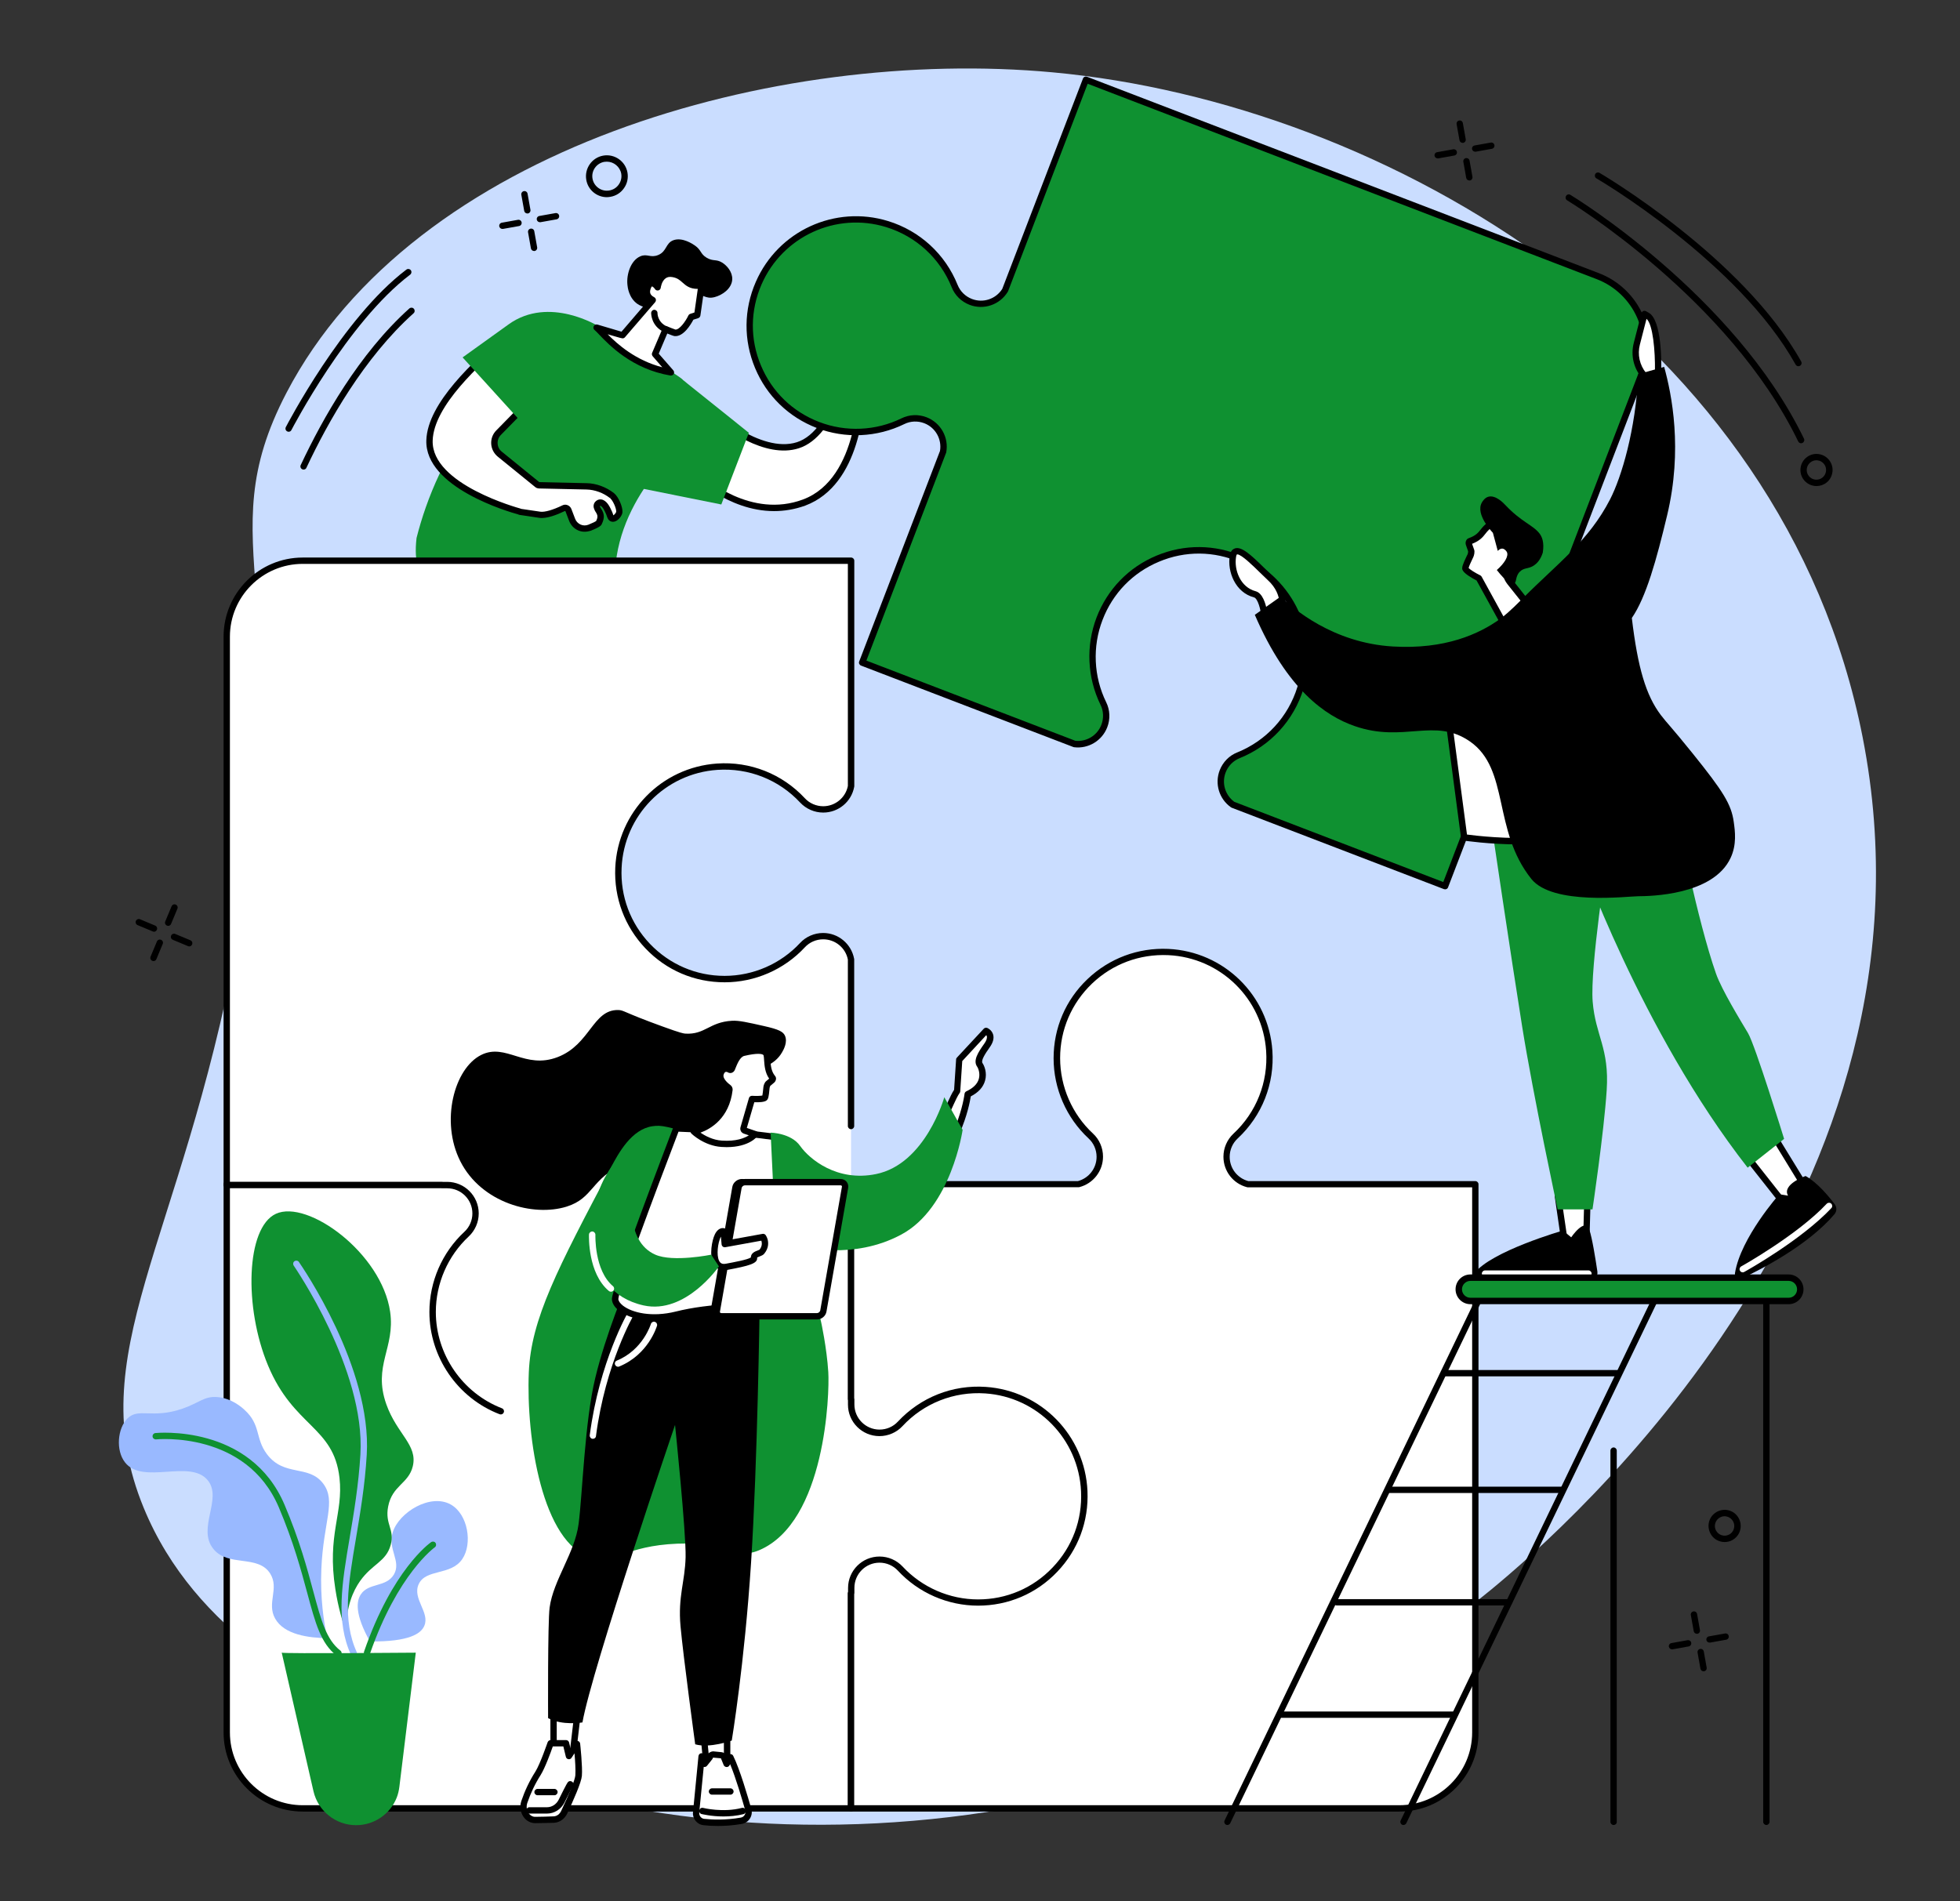 <?xml version="1.0" encoding="utf-8"?>
<!-- Generator: Adobe Illustrator 26.5.0, SVG Export Plug-In . SVG Version: 6.00 Build 0)  -->
<svg version="1.1" xmlns="http://www.w3.org/2000/svg" xmlns:xlink="http://www.w3.org/1999/xlink" x="0px" y="0px"
	 viewBox="0 0 2042.6 1981.6" style="enable-background:new 0 0 2042.6 1981.6;" xml:space="preserve">
<rect x="0" y="0" width="2042.6" height="1981.6" fill="#333333" stroke="none"/>
<style type="text/css">
	.st0{fill:#CADDFF;}
	.st1{fill:#FFFFFF;}
	.st2{fill:#0F9131;}
	.st3{fill:#99B9FF;}
</style>
<g id="Background">
</g>
<g id="Illustration">
	<g id="Dedicated_team_5_">
		<path class="st0" d="M1941.1,768.2c-82.2-418.1-495.7-660.6-844-692.8c-288.5-26.7-665.3,78.8-798.5,333.9
			c-83.7,160.4,16.9,211.3-51.6,574.7c-59.3,314.5-163.1,427.1-97.3,587.4c53.8,131.1,179.5,193,259.8,232.7
			c316.7,156.2,797.7,137.8,1144.1-147C1634.6,1590.4,2034,1241.1,1941.1,768.2z"/>
		<g>
			<g>
				<g>
					<path class="st1" d="M927.7,334.7l-42.1,35.1c0,0-13.6,81.4-54.1,94.4c-40.5,13-93.2-36-93.2-36l-15.5,64.5
						c0,0,53.1,54.3,115.1,31.1c62-23.1,59.9-122.9,59.9-122.9c0,0.1,15.5-1.6,18.2-17.5c2.3-13.6-1.2-20.6-1.2-20.6
						S935.1,345.9,927.7,334.7z"/>
					<path d="M806.7,532.7c-48.5,0-85.7-37.4-86.2-37.8c-0.8-0.8-1.1-2-0.9-3.1l15.5-64.5c0.3-1.1,1.1-2.1,2.3-2.4
						c1.1-0.3,2.4-0.1,3.2,0.7c0.5,0.5,51.7,47.5,89.9,35.3c38.2-12.2,51.7-91,51.9-91.8c0.1-0.8,0.5-1.5,1.1-2l42.1-35.1
						c0.7-0.6,1.7-0.9,2.6-0.7c0.9,0.1,1.8,0.7,2.3,1.5c7.5,11.5-6.6,26.1-11.8,30.9c1,3.4,2.3,10.2,0.6,20.2
						c-2.1,12.5-11.2,17.4-16.3,19.2c-0.7,0.2-1.3,0.4-1.8,0.6c-0.1,16.9-3.8,101.5-62.1,123.3C828,531,817,532.7,806.7,532.7z
						 M726.5,491.5c8.4,7.8,56.3,49.2,110.3,29.1c59.1-22,57.8-118.7,57.7-119.7c0-1.4,0.8-2.7,2.1-3.2c0.3-0.1,0.7-0.2,1-0.2
						c0.9-0.1,12.8-1.8,15.1-14.8c2.1-12.1-0.9-18.5-0.9-18.6c-0.7-1.4-0.3-3.1,0.9-4c3.9-3.2,13.1-12.6,13.3-19.8l-37.3,31.1
						c-1.9,10.7-16.5,83.1-56.2,95.8c-35.6,11.4-78.7-21.6-92.3-33.1L726.5,491.5z"/>
				</g>
				<path d="M894.9,396.4c-1.2,0-2.3-0.6-2.9-1.7c-0.9-1.6-0.3-3.6,1.3-4.5c0.1,0,6.4-3.6,6.1-9c-0.3-4,1-8.1,3.5-11.9
					c0.6-0.9,1-1.8,1.2-2.9l-9.9,6.5c-1.5,1-3.6,0.6-4.6-1c-1-1.5-0.6-3.6,1-4.6l14.6-9.6c0.9-0.6,2.1-0.7,3.1-0.3
					c1,0.4,1.8,1.3,2,2.4l0.4,1.8c0.8,3.9,0,7.9-2.2,11.2c-1.2,1.8-2.6,4.6-2.4,7.8c0.6,9.6-9.1,15-9.5,15.2
					C896,396.3,895.4,396.4,894.9,396.4z"/>
			</g>
			<path class="st2" d="M616.7,338.1c20.6,7.1,28.1,11.7,91.8,55.2c15.6,10.6,21.9,42.6,13.8,59.6c-14.6,12-85.2,72.3-81.3,156.6
				c0.6,12,2.7,26,8,41.6c-9.2,1.1-22.6,1.5-37.7-2.7c-25-7-31.3-20.4-48.6-30.6c-45.7-26.9-93.6,12.7-118.6-11.8
				c-6.7-6.5-13.1-19-10-45.3c5.1-20.2,12.7-43,24-66.9c30.7-65,74.3-107.7,104.9-132.5C572.5,353.2,592.4,329.8,616.7,338.1z"/>
			<path class="st2" d="M780.4,451.1c0,0-39.9-32.1-68-54.5l-47.2,111.8l86.5,17.4L780.4,451.1z"/>
			<g>
				<g>
					<path class="st1" d="M638,516.7c0,0-0.1-0.1-0.1-0.1c-7.4-5.8-17-9.5-26.3-9.7l-49.7-1.1c-0.8-0.1-1.5-0.3-2.1-0.8l-38.9-31.6
						c-6.9-5.6-7.5-16-1.3-22.4l35.1-35.8c0.8-0.9,1.2-2.1,1-3.3L543.8,344c-0.5-3-4.2-4.2-6.4-2c-15.8,16.1-88.4,70.9-89.9,117.1
						c-1.5,48.9,93.7,74.1,93.7,74.1s0.3,0.3,0.8,0.4c0,0,12.9,1.8,20.3,3c7.1,1.1,18.9-3.9,24.9-6.8c2-1,4.4,0,5.1,2.1l3.9,10.2
						c2.7,7.2,10.8,10.8,18,7.9c4.8-1.9,9.2-4,9.7-5.1c2.8-5.6,2.6-8.7-0.9-13.8c-0.1-0.2-0.2-0.4-0.3-0.6l-0.7-1.5
						c-1.4-3.2,1.9-6.4,5.1-4.9c3.4,1.7,5.5,6.2,7.5,10.6c0.7,1.4,1.1,3.5,1.7,4.5c2.8,4.2,8.8-2.7,8.9-5.6
						C645.7,528.9,641.6,519.7,638,516.7z"/>
					<path d="M609.2,554.2c-2.4,0-4.7-0.5-6.9-1.5c-4.2-1.9-7.4-5.3-9.1-9.6l-3.9-10.2c0-0.1-0.1-0.2-0.2-0.3c-0.1,0-0.2,0-0.4,0
						c-8.1,3.9-19.3,8.3-26.8,7.1c-7.3-1.2-20.1-2.9-20.2-3c-0.8-0.1-1.4-0.4-1.8-0.6c-8.9-2.4-97.2-27.8-95.6-77.2
						c1.2-39.4,51.1-83.6,77.9-107.4c5.7-5.1,10.2-9.1,13-11.9c1.9-1.9,4.6-2.6,7.1-1.8c2.5,0.8,4.4,2.9,4.9,5.5l11.9,67.9
						c0.4,2.2-0.3,4.5-1.9,6.2L522,453.3c-2.4,2.4-3.6,5.6-3.4,9c0.2,3.4,1.7,6.4,4.4,8.5l38.9,31.6c0.1,0.1,0.2,0.1,0.2,0.1
						l49.5,1.1c9.8,0.2,20.1,4,28.3,10.4l0.2,0.2c4.4,3.6,8.9,13.9,8.6,19.6c-0.2,3.4-4.1,8.7-8.2,9.8c-2.7,0.7-5.2-0.2-6.7-2.5
						c-0.6-0.9-1-2.1-1.4-3.2c-0.2-0.6-0.4-1.2-0.6-1.7c-1.8-4-3.6-7.9-6-9c-0.1,0-0.3-0.1-0.5,0.1c-0.2,0.2-0.1,0.4-0.1,0.5
						l0.7,1.5c4.2,6.1,4.4,10.4,1.1,17.2c-0.5,1-1.3,2.7-11.5,6.7C613.5,553.8,611.3,554.2,609.2,554.2z M588.9,526
						c0.9,0,1.8,0.2,2.6,0.5c1.8,0.7,3.3,2.2,4,4.1l3.9,10.2c1,2.6,3,4.7,5.6,5.9c2.6,1.2,5.5,1.2,8.1,0.2c5-2,7.4-3.3,8.1-3.8
						c2.1-4.3,1.9-6.1-0.8-10.1c-0.2-0.4-0.5-0.7-0.6-1.1l-0.6-1.5c-1.2-2.7-0.6-5.9,1.6-7.9c2.2-2.1,5.3-2.6,8-1.3
						c4.5,2.2,6.8,7.2,9,12c0.5,1,0.7,1.9,1,2.6c0.1,0.4,0.3,0.9,0.4,1.3c1.1-0.6,2.8-2.7,3-3.7c0.2-3.6-3.5-11.8-6.3-14.1
						c0,0,0,0,0,0l2.1-2.6l-2.2,2.5c-7.1-5.6-16-8.8-24.4-9l-49.7-1.1c-1.6-0.1-3-0.6-4.1-1.6l-38.9-31.6c-4-3.3-6.5-8.1-6.8-13.3
						c-0.3-5.2,1.6-10.3,5.3-14l35.1-35.8c0.1-0.1,0.1-0.2,0.1-0.4l-11.9-67.9c0-0.1,0-0.3-0.3-0.3c-0.3-0.1-0.4,0.1-0.4,0.1
						c-2.9,3-7.5,7-13.3,12.2c-26,23.1-74.5,66.2-75.6,102.7c-1.4,45.8,90.4,70.5,91.3,70.8l1.1,0.4c2.8,0.4,13.3,1.9,19.7,2.9
						c4.4,0.7,13-1.7,22.9-6.5C586.8,526.3,587.9,526,588.9,526z"/>
				</g>
			</g>
			<path class="st2" d="M482.1,372.5c0,0,28.9-20.7,47.9-34.4c42.3-30.5,94.2,2.2,94.2,2.2l-79.9,100.7L482.1,372.5z"/>
			<g>
				<path d="M676.6,320.9c-6.2-0.6-9.9-2.5-12.4-4.2c-8.9-6.3-10.1-17.4-10.3-19.6c-1.3-11.5,3.7-25.9,13.5-30
					c7.1-3,10.5,2,18.5-1.3c9.1-3.7,7.6-12.3,15.8-15.4c9.4-3.5,20.5,4.1,22.5,5.5c6.8,4.7,5.5,8.7,12.2,12.7
					c6.9,4.1,9.9,1.2,16.2,5.1c5,3.1,10.8,9.7,10.5,17.5c-0.5,9.7-10.5,16.5-18.5,18.5c-9.5,2.4-11.6-3.4-22.7-3.6
					C702.5,305.6,696.3,322.7,676.6,320.9z"/>
				<g>
					<path class="st1" d="M682.6,369.1l11.1-26c0.9,0.4,8.6,3.6,9.7,3.7c8.5,0.9,16.9-16.5,16.9-16.5l6.3-2l4.4-30.7
						c-17.4,2.3-15.5-9.6-29.8-12c-14.2-2.4-16,14-16,14s-6.7-9.9-10.3,0.3c-2.7,7.7,1.9,11.2,5.3,12.9l-31.5,36.6
						c0,0-22.8-6.7-27.1-8c5,2.8,29.4,38.6,77.6,46.7L682.6,369.1z"/>
					<path d="M699.2,391.4c-0.2,0-0.4,0-0.5,0c-40-6.7-64.1-32-74.4-42.8c-1.7-1.8-3.7-3.9-4.3-4.3c-1.4-0.9-2-2.7-1.3-4.2
						c0.7-1.5,2.4-2.3,4-1.8c3.5,1.1,19.3,5.7,25,7.4l27.6-32.2c-5.8-4.8-4.7-11.1-3.4-14.7c1.5-4.1,3.7-6.4,6.7-6.7
						c1.8-0.2,3.5,0.4,5,1.2c1.1-2.8,2.9-6,5.9-8.3c3.4-2.6,7.6-3.5,12.4-2.6c7.1,1.2,10.9,4.6,13.9,7.3c3.8,3.3,6.5,5.8,14.8,4.7
						c1-0.2,2.1,0.2,2.8,1c0.7,0.7,1.1,1.8,0.9,2.8l-4.4,30.7c-0.2,1.3-1.1,2.3-2.3,2.7l-5,1.6c-2.6,4.9-10.3,18-19.6,17.1
						c-1.2-0.1-4.9-1.6-7.6-2.7l-8.9,21l15.2,17.4c0.9,1.1,1.1,2.6,0.4,3.8C701.5,390.8,700.4,391.4,699.2,391.4z M633.3,348.4
						c10.3,10.5,29,27.1,56.9,34.4l-10-11.5c-0.8-1-1.1-2.3-0.6-3.5l11.1-26c0.4-0.8,1-1.5,1.9-1.8c0.8-0.3,1.8-0.3,2.6,0.1
						c0.9,0.4,7.3,3,8.7,3.4c0.1,0,0.1,0,0.2,0c4.2,0,10.4-8.6,13.3-14.7c0.4-0.8,1.1-1.4,2-1.7l4.3-1.4l3.5-24.6
						c-0.1,0-0.2,0-0.3,0c-8.2,0-12.1-3.5-15.6-6.6c-2.9-2.6-5.4-4.8-10.6-5.7c-3-0.5-5.3-0.1-7.2,1.4c-4.1,3.1-4.9,9.6-4.9,9.7
						c-0.2,1.4-1.2,2.5-2.5,2.8c-1.3,0.3-2.8-0.2-3.5-1.4c-1-1.5-2.6-2.8-3.2-2.8c0,0-0.6,0.5-1.3,2.4c-1.5,4.2-0.4,6.7,3.7,8.9
						c0.9,0.5,1.5,1.3,1.7,2.3c0.2,1-0.1,2-0.7,2.8l-31.5,36.6c-0.8,1-2.2,1.4-3.4,1C647.2,352.5,640.2,350.4,633.3,348.4z"/>
				</g>
				<path d="M693.6,346.5c-0.5,0-0.9-0.1-1.4-0.3c-13.8-6.3-13.6-19.6-13.6-20.1c0.1-1.8,1.6-3.3,3.4-3.2c1.8,0.1,3.3,1.6,3.2,3.4
					c0,0.4,0,9.5,9.7,13.9c1.7,0.8,2.4,2.7,1.6,4.4C696.1,345.8,694.9,346.5,693.6,346.5z"/>
			</g>
		</g>
		<g>
			<g>
				<path class="st1" d="M1130,1554.3c-2.6-55.8-47.2-101.5-102.9-105.3c-35.1-2.4-67.1,11.6-88.9,35.1c-5.6,6-13.4,9.3-21.5,9.3
					c-16.3,0-29.5-13.2-29.5-29.5v-5.5h-0.2v-224.2H662.7v0.1h-5.5c-16.3,0-29.5,13.2-29.5,29.5c0,8.2,3.4,16,9.3,21.5
					c23.5,21.8,37.5,53.8,35.1,88.9c-3.8,55.7-49.5,100.4-105.3,102.9c-63.6,2.9-116-47.7-116-110.7c0-32.1,13.6-60.9,35.4-81.2
					c6-5.6,9.3-13.4,9.3-21.5c0-16.3-13.2-29.5-29.5-29.5h-5.5v-0.1H236.3v571.5c0,43.7,35.5,79.2,79.2,79.2h571.5v-224.2h0.2v-5.5
					c0-16.3,13.2-29.5,29.5-29.5c8.2,0,16,3.4,21.5,9.3c20.2,21.8,49.1,35.4,81.2,35.4C1082.3,1670.3,1132.9,1617.8,1130,1554.3z"/>
				<path d="M886.9,1888.1H315.5c-45.5,0-82.5-37-82.5-82.5v-571.5c0-1.8,1.5-3.3,3.3-3.3c1.8,0,3.3,1.5,3.3,3.3v571.5
					c0,41.8,34,75.9,75.9,75.9h568.1v-220.9c0-1.8,1.5-3.3,3.3-3.3c1.8,0,3.3,1.5,3.3,3.3v224.2
					C890.2,1886.7,888.8,1888.1,886.9,1888.1z"/>
			</g>
			<g>
				<path class="st1" d="M1300.6,1234.2c-12.8-3.3-22.2-14.8-22.2-28.6c0-8.2,3.4-16,9.3-21.5c23.5-21.8,37.5-53.8,35.1-88.9
					c-3.8-55.7-49.5-100.4-105.3-102.9c-63.6-2.9-116,47.7-116,110.7c0,32.1,13.6,60.9,35.4,81.2c6,5.6,9.3,13.4,9.3,21.5
					c0,13.8-9.5,25.3-22.2,28.6h-237v224.2h0.2v5.5c0,16.3,13.2,29.5,29.5,29.5c8.2,0,16-3.4,21.5-9.3
					c21.8-23.5,53.8-37.5,88.9-35.1c55.7,3.8,100.4,49.5,102.9,105.3c2.9,63.6-47.7,116-110.7,116c-32.1,0-60.9-13.6-81.2-35.4
					c-5.6-6-13.4-9.3-21.5-9.3c-16.3,0-29.5,13.2-29.5,29.5v5.5h-0.2v224.2h571.5c43.7,0,79.2-35.5,79.2-79.2v-571.5H1300.6z"/>
				<path d="M1458.4,1888.1H886.9c-1.8,0-3.3-1.5-3.3-3.3v-224.2c0-0.4,0.1-0.7,0.2-1.1v-4.4c0-18.1,14.7-32.8,32.8-32.8
					c9.1,0,17.8,3.8,24,10.4c20.3,21.8,49,34.3,78.7,34.3c29.6,0,57.3-11.8,77.7-33.3c20.5-21.4,31-49.6,29.6-79.3
					c-2.5-54.5-45.4-98.4-99.8-102.1c-32.6-2.2-64.1,10.2-86.3,34.1c-6.1,6.6-14.9,10.4-24,10.4c-18.1,0-32.8-14.7-32.8-32.8v-4.5
					c-0.1-0.3-0.2-0.7-0.2-1v-224.2c0-1.8,1.5-3.3,3.3-3.3h236.6c11.4-3.1,19.4-13.4,19.4-25.3c0-7.3-3-14.2-8.3-19.1
					c-23.2-21.5-36.5-52-36.5-83.6c0-31.5,12.5-60.8,35.3-82.5c22.8-21.7,52.7-32.9,84.2-31.5c57.9,2.7,104.5,48.2,108.5,106
					c2.4,34.6-10.8,68-36.2,91.6c-5.3,4.9-8.3,11.9-8.3,19.1c0,11.9,7.9,22.2,19.4,25.3h236.6c1.8,0,3.3,1.5,3.3,3.3v571.5
					C1540.9,1851.1,1503.9,1888.1,1458.4,1888.1z M890.2,1881.5h568.1c41.8,0,75.9-34,75.9-75.9v-568.1h-233.7c-0.3,0-0.5,0-0.8-0.1
					c-14.6-3.7-24.7-16.8-24.7-31.8c0-9.1,3.8-17.8,10.4-24c23.9-22.2,36.3-53.6,34.1-86.3c-3.7-54.4-47.6-97.3-102.1-99.8
					c-29.7-1.3-57.9,9.2-79.3,29.6c-21.4,20.5-33.3,48.1-33.3,77.7c0,29.8,12.5,58.5,34.3,78.7c6.6,6.1,10.4,14.9,10.4,24
					c0,15-10.2,28.1-24.7,31.8c-0.3,0.1-0.5,0.1-0.8,0.1H890.2v219.9c0.1,0.3,0.2,0.7,0.2,1v5.5c0,14.5,11.8,26.2,26.2,26.2
					c7.3,0,14.2-3,19.1-8.3c23.6-25.3,56.9-38.6,91.6-36.2c57.8,3.9,103.4,50.6,106,108.5c1.4,31.5-9.7,61.4-31.5,84.2
					c-21.7,22.8-51.1,35.3-82.5,35.3c-31.6,0-62.1-13.3-83.6-36.5c-4.9-5.3-11.9-8.3-19.1-8.3c-14.5,0-26.2,11.8-26.2,26.2v5.5
					c0,0.4-0.1,0.7-0.2,1.1V1881.5z"/>
			</g>
			<g>
				<path class="st1" d="M747.5,799.2c35.1-2.4,67.1,11.6,88.9,35.1c5.6,6,13.4,9.3,21.5,9.3c14.5,0,26.5-10.4,29-24.1V584.4H315.5
					c-43.7,0-79.2,35.5-79.2,79.2V1235h224.2v0.1h5.5c16.3,0,29.5,13.2,29.5,29.5c0,8.2-3.4,16-9.3,21.5
					c-21.8,20.2-35.4,49.1-35.4,81.2c0,62.9,52.5,113.6,116,110.7c55.8-2.6,101.5-47.2,105.3-102.9c2.4-35.1-11.6-67.1-35.1-88.9
					c-6-5.6-9.3-13.4-9.3-21.5c0-16.3,13.2-29.5,29.5-29.5h5.5v-0.1h224.2V999.9c-2.5-13.7-14.6-24.1-29-24.1
					c-8.2,0-16,3.4-21.5,9.3c-20.2,21.8-49.1,35.4-81.2,35.4c-62.9,0-113.6-52.5-110.7-116C647.1,848.7,691.7,803,747.5,799.2z"/>
				<path d="M521.9,1474.2c-0.4,0-0.8-0.1-1.2-0.2c-43.8-16.8-73.2-59.6-73.2-106.6c0-31.6,13.3-62.1,36.5-83.6
					c5.3-4.9,8.3-11.9,8.3-19.1c0-14.5-11.8-26.2-26.2-26.2h-5.5c-0.3,0-0.7,0-1-0.1H236.3c-1.8,0-3.3-1.5-3.3-3.3V663.6
					c0-45.5,37-82.5,82.5-82.5h571.5c1.8,0,3.3,1.5,3.3,3.3v235.1c0,0.2,0,0.4-0.1,0.6c-2.9,15.6-16.5,26.8-32.3,26.8
					c-9.1,0-17.8-3.8-24-10.4c-22.2-23.9-53.6-36.3-86.3-34.1c-54.4,3.7-97.3,47.6-99.8,102.1c-1.4,29.7,9.2,57.9,29.6,79.3
					c20.5,21.4,48.1,33.3,77.7,33.3c29.8,0,58.5-12.5,78.7-34.3c6.1-6.6,14.9-10.4,24-10.4c15.8,0,29.4,11.3,32.3,26.8
					c0,0.2,0.1,0.4,0.1,0.6v173.8c0,1.8-1.5,3.3-3.3,3.3c-1.8,0-3.3-1.5-3.3-3.3v-173.5c-2.4-12.3-13.2-21.1-25.7-21.1
					c-7.3,0-14.2,3-19.1,8.3c-21.5,23.2-52,36.5-83.6,36.5c-31.5,0-60.8-12.5-82.5-35.3c-21.7-22.8-32.9-52.6-31.5-84.2
					c2.7-57.9,48.2-104.5,106-108.5c34.6-2.4,68,10.8,91.6,36.2c4.9,5.3,11.9,8.3,19.1,8.3c12.5,0,23.3-8.9,25.7-21.1V587.7H315.5
					c-41.8,0-75.9,34-75.9,75.9v568.1h220.9c0.3,0,0.7,0,1,0.1h4.5c18.1,0,32.9,14.7,32.9,32.9c0,9.1-3.8,17.8-10.4,24
					c-21.8,20.3-34.3,49-34.3,78.7c0,44.2,27.7,84.5,68.9,100.4c1.7,0.7,2.6,2.6,1.9,4.3C524.5,1473.4,523.2,1474.2,521.9,1474.2z"
					/>
			</g>
		</g>
		<g>
			<g>
				<path class="st2" d="M1665.2,287.7L1131.6,83l-84.2,219.5c-7.3,11.9-22.2,17.3-35.7,12.1c-7.6-2.9-13.7-8.9-16.8-16.4
					c-12-29.8-36.8-54.3-70.4-64.6c-53.4-16.4-111.4,10.2-133.8,61.4c-25.5,58.3,3,125.4,61.8,148c29.9,11.5,61.8,9.1,88.5-4
					c7.3-3.6,15.8-3.9,23.5-1c13.5,5.2,21,19.2,18.4,32.9l-84.2,219.5l221.3,84.9c13.1,1.5,26.1-5.8,31-18.7
					c2.9-7.6,2.6-16.1-1-23.4c-13.1-26.7-15.5-58.5-4-88.5c22.5-58.7,89.7-87.3,148-61.8c51.2,22.4,77.9,80.4,61.4,133.8
					c-10.4,33.7-34.9,58.4-64.6,70.4c-7.6,3-13.5,9.1-16.4,16.8c-4.9,12.9-0.2,27.1,10.5,34.7l221.3,84.9L1710.7,390
					C1726.4,349.2,1706,303.4,1665.2,287.7z"/>
				<path d="M1506,926.9c-0.4,0-0.8-0.1-1.2-0.2l-221.3-84.9c-0.3-0.1-0.5-0.2-0.7-0.4c-12.3-8.7-17.1-24.5-11.7-38.6
					c3.3-8.5,9.9-15.3,18.3-18.6c30.2-12.2,53.1-37.1,62.7-68.3c16-52.1-9.6-107.9-59.6-129.8c-27.2-11.9-57.3-12.2-84.6-0.7
					c-27.4,11.4-48.3,33-58.9,60.7c-10.7,27.8-9.3,59.1,3.8,85.8c4,8.1,4.4,17.6,1.1,26.1c-5.4,14-19.6,22.6-34.5,20.8
					c-0.3,0-0.5-0.1-0.8-0.2l-221.3-84.9c-1.7-0.7-2.6-2.6-1.9-4.3L979.6,470c2.1-12.3-4.7-24.4-16.4-28.9
					c-6.8-2.6-14.4-2.3-20.8,0.9c-28.4,13.9-61.6,15.4-91.1,4.1c-29.4-11.3-52.3-33.5-64.4-62.5c-12.1-29-11.9-60.9,0.8-89.9
					c23.2-53.1,82.5-80.3,137.8-63.3c33.2,10.2,59.6,34.5,72.5,66.6c2.7,6.7,8.1,12,14.9,14.6c11.7,4.5,24.9,0.1,31.6-10.5
					l84.1-219.2c0.3-0.8,0.9-1.5,1.7-1.8c0.8-0.4,1.7-0.4,2.5-0.1l533.5,204.7c42.5,16.3,63.8,64.1,47.5,106.6l-204.7,533.5
					c-0.3,0.8-0.9,1.5-1.7,1.8C1506.9,926.8,1506.5,926.9,1506,926.9z M1286.3,835.7l217.8,83.6l203.5-530.4c15-39.1-4.6-83-43.7-98
					L1133.5,87.3l-83,216.4c-0.1,0.2-0.2,0.4-0.3,0.5c-8.3,13.5-25,19.2-39.8,13.5c-8.5-3.3-15.3-9.9-18.6-18.3
					c-12.2-30.2-37.1-53.1-68.3-62.7c-52.1-16-107.9,9.6-129.8,59.6c-11.9,27.2-12.2,57.3-0.7,84.6c11.4,27.4,33,48.3,60.7,58.9
					c27.8,10.7,59.1,9.3,85.8-3.8c8.1-4,17.6-4.4,26.1-1.1c14.8,5.7,23.4,21.1,20.5,36.6c0,0.2-0.1,0.4-0.2,0.6l-83,216.4
					l217.8,83.6c11.7,1.2,22.9-5.6,27.1-16.7c2.6-6.8,2.3-14.4-0.9-20.8c-13.9-28.4-15.4-61.6-4.1-91.1
					c11.3-29.4,33.5-52.3,62.5-64.4c29-12.1,60.9-11.9,89.9,0.8c53.1,23.2,80.3,82.5,63.3,137.8c-10.2,33.2-34.5,59.6-66.6,72.5
					c-6.7,2.7-12,8.1-14.6,14.9C1273,816.2,1276.8,828.7,1286.3,835.7z"/>
			</g>
			<g>
				<g>
					<g>
						<polygon class="st1" points="1654.4,1251.2 1653,1297.7 1631,1297.7 1623.6,1246.9 						"/>
						<path d="M1653,1301h-22c-1.6,0-3-1.2-3.3-2.8l-7.4-50.8c-0.2-1,0.2-2.1,0.9-2.8c0.7-0.7,1.8-1.1,2.8-0.9l30.7,4.3
							c1.7,0.2,2.9,1.7,2.9,3.4l-1.3,46.5C1656.3,1299.5,1654.8,1301,1653,1301z M1633.9,1294.3h15.9l1.1-40.3l-23.4-3.3
							L1633.9,1294.3z"/>
					</g>
					<path d="M1540.6,1335.8H1655c6,0,10.5-4.7,9.7-10.6c-2-13.4-5.4-34.8-8.4-43.6c-4.5-13.2-18.9,8-18.9,8l-8.5-7.1
						c0,0-75.3,21.6-92.6,44.8C1533.3,1330.9,1536,1335.8,1540.6,1335.8z"/>
					<path class="st1" d="M1655.4,1330.7h-107.8c-1.8,0-3.3-1.5-3.3-3.3s1.5-3.3,3.3-3.3h107.8c1.8,0,3.3,1.5,3.3,3.3
						S1657.2,1330.7,1655.4,1330.7z"/>
					<g>
						<polygon class="st1" points="1817.7,1201.8 1859.6,1254.9 1881.8,1238.2 1845.9,1179.7 						"/>
						<path d="M1859.6,1258.2c-1,0-2-0.4-2.6-1.3l-41.9-53.1c-0.5-0.7-0.8-1.6-0.7-2.4c0.1-0.9,0.6-1.7,1.2-2.2l28.2-22.1
							c0.7-0.6,1.7-0.8,2.6-0.7c0.9,0.2,1.7,0.7,2.2,1.5l35.9,58.5c0.9,1.5,0.5,3.4-0.8,4.4l-22.2,16.6
							C1861,1258,1860.3,1258.2,1859.6,1258.2z M1822.4,1202.3l37.8,47.9l17.2-12.9l-32.3-52.8L1822.4,1202.3z"/>
					</g>
					<path d="M1815.3,1332.4c19.2-9,68.6-34.1,96.5-66.9c2.5-3,2.6-7.3,0.2-10.4c-5.9-7.9-18-22.6-30.3-29.4c0,0-25,8.7-18.3,20.5
						l-9.1-1.5c0,0-40.3,45.3-46.2,82.2C1807.4,1331,1811.6,1334.1,1815.3,1332.4z"/>
					<path class="st1" d="M1816.2,1326.1c-1.2,0-2.3-0.6-2.9-1.7c-0.9-1.6-0.3-3.6,1.3-4.5c0.6-0.3,58.7-32.8,89.1-65.3
						c1.3-1.3,3.4-1.4,4.7-0.1c1.3,1.3,1.4,3.4,0.1,4.7c-31.2,33.2-88.3,65.2-90.8,66.5C1817.3,1326,1816.8,1326.1,1816.2,1326.1z"
						/>
					<path class="st2" d="M1554.1,858c0,0,20.5,138.8,32.2,211.9c11.7,73,37,190.6,37,190.6h36.3c0,0,11.9-79.9,14.8-124.1
						c2.9-44.3-11.7-56.8-14.6-92.4c-2.9-35.6,15.2-150.8,15.2-150.8l-53.7-52.5L1554.1,858z"/>
					<path class="st2" d="M1645.1,888.7c0,0,64.3,185,176.2,328.3l38-30c0,0-30.1-97.6-37.6-110.2c-7.5-12.6-27.4-45-33.4-62.1
						c-19.4-55.3-40.1-160.9-40.1-160.9L1645.1,888.7z"/>
				</g>
				<g>
					<g>
						<path class="st1" d="M1573.8,606.9c-5.1-6.5-3.4-9.9-2.3-10.1c1-0.1,7.2-2.3,9.2-3.7c4.8-3.3,6.9-8.7,4.7-12
							c-1.2-1.8-3.4-2.6-6-2.5c1.7-7.9-0.2-12-1.4-17.7c-4.3-19.7-21.3-17.8-28.1-11.7c-5.9,5.3-6.2,10.4-18.2,14.8
							c-1.1,0.4-1.3,2.1-0.9,3.2l2.2,6.4c0.5,1.3-0.1,4.1-0.7,5.4c-1.8,3.9-5.9,12-5.2,13.7c1.3,3.4,14,9.8,14,9.8l24.1,43.9
							c-1.9,7.3-6.7,11-10.1,12.8c-2.1,1.1,3.3,5.9,5.1,7.4c3.5,2.8,0,0,14.7,7.3c19.5,9.7,44.8-14.4,44.8-14.4
							S1613.7,657.9,1573.8,606.9z"/>
						<path d="M1585.1,679.5c-3.9,0-7.8-0.8-11.6-2.6c-7.2-3.6-10-4.7-11.3-5.2c-1.8-0.7-2.1-0.9-4-2.5c-7.2-5.9-6.9-8.7-6.8-9.7
							c0.1-1.4,1-2.6,2.3-3.3c2.8-1.4,6.3-4.2,8.1-9.4l-23-41.8c-5.2-2.7-13.2-7.3-14.7-11.1c-0.9-2.4,0.3-5.7,4.4-14.3
							c0.4-0.7,0.7-1.4,1-2c0.3-0.7,0.6-2.4,0.5-3l-2.2-6.3c-0.6-1.4-0.6-3.3,0.1-4.8c0.6-1.3,1.5-2.2,2.8-2.6
							c7.4-2.7,9.7-5.6,12.3-8.9c1.3-1.6,2.7-3.4,4.8-5.3c4.2-3.7,12.1-6.6,19.7-4.1c4.9,1.6,11.3,5.9,13.9,17.6
							c0.2,1,0.5,2,0.7,2.9c0.9,3.6,1.8,7.4,1.3,12.6c2,0.6,3.7,1.8,4.9,3.5c1.7,2.5,2,5.8,0.7,9.1c-1.1,2.9-3.3,5.5-6.2,7.5
							c-1.9,1.3-6.3,3-8.9,3.8c0.1,0.9,0.7,2.6,2.7,5.2c35.6,45.5,44,51.2,44.7,51.7c0.9,0.4,1.6,1.2,1.9,2.2
							c0.3,1.2-0.1,2.4-0.9,3.2C1621.2,662.8,1603.3,679.5,1585.1,679.5z M1558.9,660.8c0.8,0.9,2.1,2.1,3.4,3.2
							c1.4,1.1,1.4,1.1,2.3,1.5c1.4,0.6,4.3,1.7,11.8,5.4c13.6,6.7,31.1-5.6,38-11.2c-7.7-6.8-22.9-24.6-43.4-50.8
							c-5-6.4-4.5-10.6-3.7-12.5c0.7-1.6,2-2.7,3.6-2.9c1-0.2,6.3-2.1,7.8-3.1c1.8-1.2,3.1-2.8,3.8-4.4c0.2-0.6,0.7-2,0-2.9
							c-0.7-1-2.4-1-3.1-1c-1,0.1-2-0.4-2.7-1.2c-0.7-0.8-0.9-1.8-0.7-2.8c1.2-5.7,0.4-9-0.7-13.2c-0.3-1-0.5-2-0.7-3.1
							c-1.5-6.8-4.7-11.2-9.4-12.7c-4.9-1.6-10.4,0.2-13.2,2.7c-1.6,1.5-2.8,2.9-4,4.5c-2.8,3.6-5.8,7.3-13.9,10.5l2.1,5.9
							c1,2.4-0.1,6.4-0.8,7.9c-0.3,0.6-0.6,1.3-1,2.1c-1.1,2.3-3.5,7.4-3.9,9.3c1.3,1.5,6.7,5,12.2,7.7c0.6,0.3,1.1,0.8,1.4,1.4
							l24.1,43.9c0.4,0.7,0.5,1.6,0.3,2.4C1566.7,654.2,1562.7,658.3,1558.9,660.8z M1620.7,656.3
							C1620.7,656.3,1620.7,656.3,1620.7,656.3C1620.7,656.3,1620.7,656.3,1620.7,656.3z M1620.7,656.3
							C1620.7,656.3,1620.7,656.3,1620.7,656.3C1620.7,656.3,1620.7,656.3,1620.7,656.3z M1620.7,656.3
							C1620.7,656.3,1620.7,656.3,1620.7,656.3C1620.7,656.3,1620.7,656.3,1620.7,656.3z M1620.7,656.3
							C1620.7,656.3,1620.7,656.3,1620.7,656.3C1620.7,656.3,1620.7,656.3,1620.7,656.3z M1620.7,656.3
							C1620.7,656.3,1620.7,656.3,1620.7,656.3C1620.7,656.3,1620.7,656.3,1620.7,656.3z M1620.7,656.3
							C1620.7,656.3,1620.7,656.3,1620.7,656.3C1620.7,656.3,1620.7,656.3,1620.7,656.3z M1620.7,656.3
							C1620.7,656.3,1620.7,656.3,1620.7,656.3C1620.7,656.3,1620.7,656.3,1620.7,656.3z M1620.7,656.3
							C1620.7,656.3,1620.7,656.3,1620.7,656.3C1620.7,656.3,1620.7,656.3,1620.7,656.3z M1620.7,656.3
							C1620.7,656.3,1620.7,656.3,1620.7,656.3C1620.7,656.3,1620.7,656.3,1620.7,656.3z"/>
					</g>
					<path d="M1555.8,555.3c0,0-18.8-19.1-11.4-31.7c0.7-1.1,2.7-4.6,6.4-5.8c7.7-2.4,16.3,6.7,18.2,8.8
						c16.6,17.6,28.7,20.6,35.5,29.6c2.5,3.3,5,9.1,3.3,19.8c-2.4,7.5-6.1,11.2-9,13.2c-6,4.1-10.4,2.1-14.9,6.6
						c-5,5-3,11.2-6.2,12.6c-2.5,1.1-7.3-1-17.8-14.3c8.1-7.1,12.5-14.5,10.5-18.7c-0.6-1.2-2.4-3.3-4.5-3.6c-2.8-0.3-5,2.4-5,2.4
						L1555.8,555.3z"/>
				</g>
				<g>
					<g>
						<path class="st1" d="M1714.3,392.5c-8.5-9.2-11.7-22.1-8.5-34.2l8-31.1l2.5,1.5c13.3,6.4,11.6,60.2,11.6,60.2L1714.3,392.5z"
							/>
						<path d="M1714.3,395.9c-0.9,0-1.8-0.4-2.4-1.1c-9.2-10.1-12.7-24-9.3-37.3l8-31.1c0.3-1,1-1.8,1.9-2.2c1-0.4,2.1-0.3,3,0.2
							l2.4,1.4c14.3,7.2,13.6,54,13.3,63.3c0,1.5-1,2.7-2.5,3.1l-13.6,3.6C1714.8,395.8,1714.6,395.9,1714.3,395.9z M1715.9,332.3
							l-6.9,26.8c-2.7,10.4-0.3,21.4,6.5,29.7l9.2-2.4C1725,366,1722.6,338,1715.9,332.3z"/>
					</g>
					<g>
						<path class="st1" d="M1509.8,750.8l16.1,122c0,0,42,6.5,84.8,2.9C1610.6,875.7,1556.3,747.2,1509.8,750.8z"/>
						<path d="M1583.6,880.1c-31.8,0-57.9-4-58.2-4c-1.5-0.2-2.6-1.4-2.8-2.8l-16.1-122c-0.1-0.9,0.1-1.8,0.7-2.5
							c0.6-0.7,1.4-1.1,2.3-1.2c48.4-3.8,101.9,121.6,104.2,126.9c0.4,1,0.3,2.1-0.2,3c-0.5,0.9-1.5,1.5-2.6,1.6
							C1601.7,879.8,1592.4,880.1,1583.6,880.1z M1528.8,869.8c9.1,1.2,42.4,5.2,76.9,2.9c-9.5-21.3-53.9-115.8-92.2-118.6
							L1528.8,869.8z"/>
					</g>
					<g>
						<path class="st1" d="M1336.4,626.3c0,0-0.2-12.7-13.1-24.3c-12.9-11.6-35.8-38.5-38.4-22.5c-2.7,16,5.6,35.4,22.7,39.8
							c8.4,2.2,10.4,24.1,10.4,24.1L1336.4,626.3z"/>
						<path d="M1318,646.8c-0.4,0-0.8-0.1-1.2-0.2c-1.2-0.5-2-1.5-2.1-2.8c-0.7-8.2-3.9-20.2-7.9-21.2c-19.2-5-28-26.5-25.2-43.6
							c0.8-4.9,3.3-6.7,5.3-7.4c7-2.3,16.5,6.5,30.4,20.1c3,2.9,5.8,5.7,8.2,7.9c13.8,12.4,14.2,26.2,14.2,26.7
							c0,0.9-0.4,1.8-1.1,2.5l-18.4,17.1C1319.6,646.4,1318.8,646.8,1318,646.8z M1289.5,577.8c-0.2,0-0.4,0-0.5,0.1
							c-0.1,0-0.5,0.5-0.8,2.2c-2.4,14.2,4.7,32,20.3,36.1c7.3,1.9,10.6,13,11.9,20.6l12.6-11.7c-0.5-3.4-2.6-12.2-11.9-20.6
							c-2.5-2.3-5.4-5.1-8.4-8.1C1306.4,590.2,1293.8,577.8,1289.5,577.8z"/>
					</g>
					<path d="M1334.6,621.8c-9,6.3-18,12.7-26.9,19c33.8,78.4,74,105.5,103.9,115.9c51.5,18,83.4-9.5,120.3,16.1
						c41.6,28.9,23.3,92.4,64,143.3c22.2,27.7,99.9,18.1,111.3,18c11.7-0.1,78.2-0.7,96.4-40.1c6.4-13.8,4.6-27.6,3.2-37.4
						c-2.5-18.3-11-31.8-42.7-71.2c-23.1-28.7-26.3-31-33.4-40.3c-15.3-20.3-23.9-48.8-30.1-101c14.9-21.7,25.7-60.6,36.8-107.1
						c16.4-68.6,4.8-126-3.1-154.6c-9,2.5-18,5-26.9,7.5c-2.9,58.6-17.5,107.1-29.4,130.4c-22.4,43.6-54.8,66.8-90.9,103.2
						c-14.4,14.5-20.1,18.8-23.7,21.5c-21.9,15.8-57.4,32-111.8,28.8C1388.7,670.1,1347.2,633.8,1334.6,621.8z"/>
				</g>
			</g>
		</g>
		<g>
			<path d="M1279.1,1902.1c-0.5,0-1-0.1-1.4-0.3c-1.6-0.8-2.3-2.8-1.5-4.4l261.2-542.6c0.8-1.7,2.8-2.3,4.4-1.6
				c1.6,0.8,2.3,2.8,1.5,4.4l-261.2,542.6C1281.5,1901.4,1280.3,1902.1,1279.1,1902.1z"/>
			<path d="M1462.6,1902.1c-0.5,0-1-0.1-1.4-0.3c-1.6-0.8-2.3-2.8-1.5-4.4l261.2-542.6c0.8-1.7,2.8-2.3,4.4-1.6
				c1.6,0.8,2.3,2.8,1.5,4.4l-261.2,542.6C1465,1901.4,1463.8,1902.1,1462.6,1902.1z"/>
			<g>
				<path class="st2" d="M1876.2,1343.9c0,6.7-5.4,12.2-12.2,12.2h-331.6c-6.7,0-12.2-5.4-12.2-12.2s5.4-12.2,12.2-12.2H1864
					C1870.7,1331.7,1876.2,1337.1,1876.2,1343.9z"/>
				<path d="M1864,1359.3h-331.6c-8.5,0-15.5-6.9-15.5-15.5s6.9-15.5,15.5-15.5H1864c8.5,0,15.5,6.9,15.5,15.5
					S1872.6,1359.3,1864,1359.3z M1532.4,1335c-4.9,0-8.8,4-8.8,8.8c0,4.9,4,8.8,8.8,8.8H1864c4.9,0,8.8-4,8.8-8.8
					c0-4.9-4-8.8-8.8-8.8H1532.4z"/>
			</g>
			<path d="M1840.8,1902.1c-1.8,0-3.3-1.5-3.3-3.3v-541.6c0-1.8,1.5-3.3,3.3-3.3c1.8,0,3.3,1.5,3.3,3.3v541.6
				C1844.1,1900.6,1842.6,1902.1,1840.8,1902.1z"/>
			<path d="M1681.6,1902.1c-1.8,0-3.3-1.5-3.3-3.3v-386.9c0-1.8,1.5-3.3,3.3-3.3s3.3,1.5,3.3,3.3v386.9
				C1685,1900.6,1683.5,1902.1,1681.6,1902.1z"/>
			<path d="M1685,1434.5h-179.1c-1.8,0-3.3-1.5-3.3-3.3c0-1.8,1.5-3.3,3.3-3.3H1685c1.8,0,3.3,1.5,3.3,3.3
				C1688.3,1433,1686.8,1434.5,1685,1434.5z"/>
			<path d="M1627.5,1556.1h-179.1c-1.8,0-3.3-1.5-3.3-3.3c0-1.8,1.5-3.3,3.3-3.3h179.1c1.8,0,3.3,1.5,3.3,3.3
				C1630.8,1554.6,1629.3,1556.1,1627.5,1556.1z"/>
			<path d="M1572.2,1673.3h-179.1c-1.8,0-3.3-1.5-3.3-3.3c0-1.8,1.5-3.3,3.3-3.3h179.1c1.8,0,3.3,1.5,3.3,3.3
				C1575.5,1671.8,1574,1673.3,1572.2,1673.3z"/>
			<path d="M1514.7,1790.4h-179.1c-1.8,0-3.3-1.5-3.3-3.3c0-1.8,1.5-3.3,3.3-3.3h179.1c1.8,0,3.3,1.5,3.3,3.3
				C1518,1788.9,1516.6,1790.4,1514.7,1790.4z"/>
		</g>
		<g>
			<path d="M316.4,489.4c-0.5,0-1-0.1-1.4-0.3c-1.7-0.8-2.4-2.8-1.6-4.4c22.8-48.5,60.9-116.3,113.2-163.2c1.4-1.2,3.5-1.1,4.7,0.3
				c1.2,1.4,1.1,3.5-0.3,4.7c-51.5,46.2-89.2,113.1-111.7,161.1C318.9,488.7,317.7,489.4,316.4,489.4z"/>
			<path d="M300.8,450c-0.5,0-1-0.1-1.5-0.4c-1.6-0.8-2.3-2.8-1.4-4.5c0.6-1.1,59-113.8,125.6-164.1c1.5-1.1,3.5-0.8,4.6,0.6
				c1.1,1.5,0.8,3.5-0.6,4.6C362,335.8,304.3,447.1,303.7,448.2C303.1,449.4,302,450,300.8,450z"/>
		</g>
		<g>
			<path d="M632.4,205.5c-10.3,0-19.6-7.4-21.4-18c-2.1-11.8,5.8-23.2,17.6-25.3c11.8-2.1,23.2,5.8,25.3,17.6
				c1,5.7-0.2,11.5-3.6,16.3c-3.3,4.8-8.3,8-14,9C635,205.3,633.7,205.5,632.4,205.5z M632.4,168.5c-0.9,0-1.8,0.1-2.7,0.2
				c-8.2,1.5-13.7,9.4-12.2,17.6c1.5,8.2,9.4,13.7,17.6,12.2c4-0.7,7.5-2.9,9.8-6.3c2.3-3.3,3.2-7.3,2.5-11.3
				C646,173.7,639.6,168.5,632.4,168.5z"/>
			<g>
				<path d="M549.6,222.5c-1.6,0-3-1.1-3.3-2.7l-3-16.8c-0.3-1.8,0.9-3.5,2.7-3.8c1.8-0.3,3.5,0.9,3.8,2.7l3,16.8
					c0.3,1.8-0.9,3.5-2.7,3.8C550,222.4,549.8,222.5,549.6,222.5z"/>
				<path d="M556.6,261.6c-1.6,0-3-1.1-3.3-2.7l-3-16.8c-0.3-1.8,0.9-3.5,2.7-3.8c1.8-0.3,3.5,0.9,3.8,2.7l3,16.8
					c0.3,1.8-0.9,3.5-2.7,3.8C557,261.6,556.8,261.6,556.6,261.6z"/>
				<path d="M523.6,238.6c-1.6,0-3-1.1-3.3-2.7c-0.3-1.8,0.9-3.5,2.7-3.8l16.8-3c1.8-0.3,3.5,0.9,3.8,2.7c0.3,1.8-0.9,3.5-2.7,3.8
					l-16.8,3C524,238.6,523.8,238.6,523.6,238.6z"/>
				<path d="M562.7,231.6c-1.6,0-3-1.1-3.3-2.7c-0.3-1.8,0.9-3.5,2.7-3.8l16.8-3c1.8-0.3,3.5,0.9,3.8,2.7c0.3,1.8-0.9,3.5-2.7,3.8
					l-16.8,3C563.1,231.6,562.9,231.6,562.7,231.6z"/>
			</g>
		</g>
		<g>
			<g>
				<path d="M1768.4,1702.8c-1.6,0-3-1.1-3.3-2.7l-3-16.8c-0.3-1.8,0.9-3.5,2.7-3.8c1.8-0.3,3.5,0.9,3.8,2.7l3,16.8
					c0.3,1.8-0.9,3.5-2.7,3.8C1768.8,1702.8,1768.6,1702.8,1768.4,1702.8z"/>
				<path d="M1775.4,1741.9c-1.6,0-3-1.1-3.3-2.7l-3-16.8c-0.3-1.8,0.9-3.5,2.7-3.8c1.8-0.3,3.5,0.9,3.8,2.7l3,16.8
					c0.3,1.8-0.9,3.5-2.7,3.8C1775.8,1741.9,1775.6,1741.9,1775.4,1741.9z"/>
				<path d="M1742.5,1719c-1.6,0-3-1.1-3.3-2.7c-0.3-1.8,0.9-3.5,2.7-3.8l16.8-3c1.8-0.3,3.5,0.9,3.8,2.7c0.3,1.8-0.9,3.5-2.7,3.8
					l-16.8,3C1742.8,1718.9,1742.6,1719,1742.5,1719z"/>
				<path d="M1781.6,1712c-1.6,0-3-1.1-3.3-2.7c-0.3-1.8,0.9-3.5,2.7-3.8l16.8-3c1.8-0.3,3.5,0.9,3.8,2.7c0.3,1.8-0.9,3.5-2.7,3.8
					l-16.8,3C1782,1711.9,1781.8,1712,1781.6,1712z"/>
			</g>
			<g>
				<path d="M175.3,965c-0.4,0-0.9-0.1-1.3-0.3c-1.7-0.7-2.5-2.6-1.8-4.3l6.6-15.8c0.7-1.7,2.6-2.5,4.3-1.8c1.7,0.7,2.5,2.6,1.8,4.3
					l-6.6,15.8C177.8,964.2,176.6,965,175.3,965z"/>
				<path d="M160,1001.7c-0.4,0-0.9-0.1-1.3-0.3c-1.7-0.7-2.5-2.6-1.8-4.3l6.6-15.8c0.7-1.7,2.6-2.5,4.3-1.8
					c1.7,0.7,2.5,2.6,1.8,4.3l-6.6,15.8C162.6,1000.9,161.3,1001.7,160,1001.7z"/>
				<path d="M160.5,971.1c-0.4,0-0.9-0.1-1.3-0.3l-15.8-6.6c-1.7-0.7-2.5-2.6-1.8-4.3c0.7-1.7,2.6-2.5,4.3-1.8l15.8,6.6
					c1.7,0.7,2.5,2.6,1.8,4.3C163,970.3,161.8,971.1,160.5,971.1z"/>
				<path d="M197.2,986.4c-0.4,0-0.9-0.1-1.3-0.3l-15.8-6.6c-1.7-0.7-2.5-2.6-1.8-4.3c0.7-1.7,2.6-2.5,4.3-1.8l15.8,6.6
					c1.7,0.7,2.5,2.6,1.8,4.3C199.7,985.6,198.5,986.4,197.2,986.4z"/>
			</g>
			<path d="M1797.4,1607.2c-0.6,0-1.2,0-1.8-0.1c-4.5-0.5-8.5-2.6-11.3-6.1c-2.8-3.5-4.1-7.9-3.7-12.3c0.5-4.5,2.6-8.5,6.1-11.3
				c3.5-2.8,7.9-4.1,12.3-3.7c4.5,0.5,8.5,2.6,11.3,6.1c2.8,3.5,4.1,7.9,3.7,12.3C1813.1,1600.8,1805.8,1607.2,1797.4,1607.2z
				 M1797.3,1580.3c-2.3,0-4.5,0.8-6.4,2.3c-2.1,1.7-3.4,4.1-3.7,6.8c-0.3,2.7,0.5,5.3,2.2,7.4c1.7,2.1,4.1,3.4,6.8,3.7
				c5.6,0.6,10.6-3.5,11.1-9c0.3-2.7-0.5-5.3-2.2-7.4c-1.7-2.1-4.1-3.4-6.8-3.7C1798,1580.3,1797.7,1580.3,1797.3,1580.3z"/>
		</g>
		<g>
			<path d="M1524.3,148.9c-1.6,0-3-1.1-3.3-2.7l-3-16.8c-0.3-1.8,0.9-3.5,2.7-3.8c1.8-0.3,3.5,0.9,3.8,2.7l3,16.8
				c0.3,1.8-0.9,3.5-2.7,3.8C1524.6,148.9,1524.4,148.9,1524.3,148.9z"/>
			<path d="M1531.3,188.1c-1.6,0-3-1.1-3.3-2.7l-3-16.8c-0.3-1.8,0.9-3.5,2.7-3.8c1.8-0.3,3.5,0.9,3.8,2.7l3,16.8
				c0.3,1.8-0.9,3.5-2.7,3.8C1531.6,188.1,1531.4,188.1,1531.3,188.1z"/>
			<path d="M1498.3,165.1c-1.6,0-3-1.1-3.3-2.7c-0.3-1.8,0.9-3.5,2.7-3.8l16.8-3c1.8-0.3,3.5,0.9,3.8,2.7c0.3,1.8-0.9,3.5-2.7,3.8
				l-16.8,3C1498.7,165.1,1498.5,165.1,1498.3,165.1z"/>
			<path d="M1537.4,158.1c-1.6,0-3-1.1-3.3-2.7c-0.3-1.8,0.9-3.5,2.7-3.8l16.8-3c1.8-0.3,3.5,0.9,3.8,2.7c0.3,1.8-0.9,3.5-2.7,3.8
				l-16.8,3C1537.8,158.1,1537.6,158.1,1537.4,158.1z"/>
		</g>
		<g>
			<g>
				<path class="st3" d="M385.5,1710.8c-16-28.6-14-42.1-9.5-49c8.1-12.4,26.3-7.2,34.4-20.6c8.3-13.9-6.7-26.4-1.1-44.2
					c6.6-21,39.4-40.8,60.5-28.9c18,10.2,22.8,40.9,12,56.8c-11.9,17.6-38.1,9.9-45.5,26.3c-6.8,15.1,11.9,29.4,5.9,43.3
					C438.9,1702.4,426.9,1711.3,385.5,1710.8z"/>
				<path class="st2" d="M382.5,1725.8c-0.4,0-0.7-0.1-1.1-0.2c-1.7-0.6-2.6-2.5-2-4.2c29.5-85.3,68.3-113,69.9-114.1
					c1.5-1,3.6-0.7,4.6,0.8c1,1.5,0.7,3.6-0.8,4.6c-0.4,0.3-38.7,27.8-67.5,110.8C385.2,1724.9,383.9,1725.8,382.5,1725.8z"/>
			</g>
			<g>
				<path class="st2" d="M360.7,1700.9c-0.2-26.7,7.5-43,14.5-53c12.8-18.1,27-20,31.9-37.5c4.6-16.5-6.2-21.5-2.6-40.2
					c4.3-22.2,21.3-23.7,25.7-42c5.3-22.2-16.6-33.5-27.6-64.6c-14.3-40.4,9.4-58.6,4-96.3c-8.8-61.2-86-117.5-119.1-102.2
					c-31.2,14.5-33.4,97.6-8.2,158c26.8,64.4,68.4,63.4,74.5,117.2c4.2,37.2-13.3,59-4.3,116.1
					C352.5,1675.9,357.3,1691.3,360.7,1700.9z"/>
				<path class="st3" d="M368.9,1727c-1.3,0-2.5-0.7-3-1.9c-16.2-35.4-9.7-74-1.4-122.9c4.3-25.5,9.2-54.5,11.1-86.3
					c5.3-88.4-68.8-195.7-69.5-196.8c-1-1.5-0.7-3.6,0.8-4.6c1.5-1,3.6-0.7,4.6,0.8c3.1,4.5,76.1,110.2,70.7,200.9
					c-1.9,32.2-6.9,61.3-11.2,87c-8.1,47.7-14.5,85.5,0.9,119c0.8,1.7,0,3.6-1.6,4.4C369.8,1726.9,369.3,1727,368.9,1727z"/>
			</g>
			<g>
				<path class="st3" d="M341,1707.4c-3.6-17-7.4-42.1-6.1-72.3c2.1-49.3,15.7-70.3,2-88.7c-15.2-20.3-40.7-6.7-58.8-30.9
					c-12.3-16.5-6.1-30.4-23.1-45.9c-3.2-3-13.7-12.3-28.5-13.5c-13.7-1.1-18.6,5.9-36.1,12c-31.8,11.1-45.9-1.3-57.6,10.3
					c-10.3,10.3-12.4,33.2-2.5,45.8c18.6,23.8,67.7-3.9,86.2,18.6c15.7,19.2-11.4,50,5.8,71.5c15.5,19.3,46.6,5.6,59.3,25.8
					c9.7,15.5-3.9,30.7,5.1,46.8C296.1,1703.9,322,1707.1,341,1707.4z"/>
				<path class="st2" d="M352.8,1726.3c-0.7,0-1.4-0.2-2-0.7c-16.5-12.8-22.1-33.7-30.6-65.3c-6.4-23.7-14.3-53.1-29.6-89.2
					c-34-80.1-126.9-71-127.9-70.9c-1.8,0.2-3.5-1.1-3.7-2.9c-0.2-1.8,1.1-3.5,2.9-3.7c1-0.1,98.8-9.8,134.7,74.9
					c15.5,36.5,23.5,66.2,29.9,90.1c8.2,30.4,13.6,50.4,28.3,61.8c1.4,1.1,1.7,3.2,0.6,4.7C354.8,1725.8,353.8,1726.3,352.8,1726.3z
					"/>
			</g>
			<path class="st2" d="M293.6,1722.5c2.7,1.2,139.7,0,139.7,0l-17.1,139.8c-0.5,3.8-1.3,7.5-2.7,11.1
				c-6.7,17.2-23.4,28.9-42.4,28.9c-21.2,0-39.6-14.7-44.4-35.3L293.6,1722.5z"/>
		</g>
		<g>
			<path d="M762.9,1063.9c7.3-0.4,16,1.6,33.3,5.5c15.6,3.5,19.9,5.9,21.8,10c3.1,6.7-1.5,14.9-3,17.4c-8,14-22.5,15.8-32.1,22.2
				c-31.1,20.6-15.2,55.7-41,77.6c-24.5,20.9-47.5-3.6-91.6,16.3c-34.7,15.7-31.5,35.8-59.8,44.7c-34.6,10.8-88.8-3.7-110.8-47.3
				c-20.9-41.4-6.5-96.7,21.8-110.8c25.7-12.8,45.5,15.5,79.8,2.2c33.8-13.1,36.4-49.4,62.8-49c6.3,0.1,5,2.2,46.5,17.2
				c19.2,7,21.6,7.2,23.6,7.4C734.9,1078.5,739.2,1065.2,762.9,1063.9z"/>
			<path class="st2" d="M837.2,1276.5c14.8,90.5,16.5,91.9,18.5,101.3c0,0,5.9,26.7,7.5,52.3c1.4,22.3-2.8,156.1-72,185.6
				c-25,10.6-32.2-8.9-85.4-6.8c-54.5,2.2-65.6,21.6-89.3,14.8c-51.5-14.7-68.3-125.1-65.4-193.4c2.3-55.6,30-108.1,85.3-213
				c8.4-16,21.9-40.4,43.6-43.5c10-1.4,13.9,0.1,53.9,11.1c43.5,11.9,54.5-0.8,73.2,11C826.4,1208.1,829.8,1231.2,837.2,1276.5z"/>
			<g>
				<g>
					<polygon class="st1" points="757.8,1800.7 757.8,1844.5 736.7,1843.2 732.6,1800.7 					"/>
					<path d="M757.8,1847.8c-0.1,0-0.1,0-0.2,0l-21.1-1.3c-1.6-0.1-2.9-1.4-3.1-3l-4.1-42.5c-0.1-0.9,0.2-1.9,0.8-2.5
						c0.6-0.7,1.5-1.1,2.5-1.1h25.2c1.8,0,3.3,1.5,3.3,3.3v43.8c0,0.9-0.4,1.8-1,2.4C759.4,1847.4,758.6,1847.8,757.8,1847.8z
						 M739.7,1840l14.7,0.9V1804h-18.2L739.7,1840z"/>
				</g>
				<g>
					<path class="st1" d="M733.6,1899c8.6,0.9,22.6,1.5,39-1.3c5.4-0.9,8.8-6.3,7.3-11.5c-4.1-14.6-12.2-41.8-18.7-54.8l-3.9,7.1
						l-3.1-7.5c-0.5-0.9-1.5-1.5-2.5-1.6l-8.1-0.8c-1.7-0.2-3.7,1.5-4,3.2l-5.3,6.6l-3.1-7.9l-5.7,58.4
						C725,1894,728.6,1898.5,733.6,1899z"/>
					<path d="M748.2,1903.1c-5.9,0-11-0.3-15-0.8c-6.8-0.7-11.7-6.8-11-13.6l5.7-58.4c0.2-1.5,1.3-2.8,2.8-3c1.5-0.2,3,0.7,3.5,2.1
						l1,2.5l1.3-1.6c1-2.9,4.3-5.2,7.3-4.9l8.1,0.8c2.1,0.2,4,1.4,5,3.2c0.1,0.1,0.2,0.3,0.2,0.4l0.5,1.1l0.6-1
						c0.6-1.1,1.8-1.7,3-1.7c1.2,0,2.4,0.7,2.9,1.8c6.9,13.9,15.5,43.4,18.9,55.4c1,3.4,0.4,7-1.5,10c-1.9,3-5,5-8.5,5.6
						C763.9,1902.6,755.5,1903.1,748.2,1903.1z M733.9,1895.7c8.6,0.9,22.2,1.5,38.1-1.3c1.7-0.3,3.1-1.2,4-2.7
						c0.9-1.4,1.1-3.1,0.7-4.7c-2.9-10.3-9.7-33.6-15.8-48.3l-0.7,1.3c-0.6,1.1-1.8,1.8-3.1,1.7c-1.3-0.1-2.4-0.9-2.9-2l-2.9-7.1
						l-8-0.7c0,0-0.4,0.4-0.5,0.5c-0.1,0.5-0.3,1-0.7,1.4l-5.3,6.6c-0.7,0.9-1.9,1.4-3.1,1.2c-0.1,0-0.2,0-0.3-0.1l-4.7,47.6
						C728.4,1892.5,730.8,1895.4,733.9,1895.7z"/>
				</g>
				<path d="M753.9,1893.2c-12.5,0-22.1-2.4-22.7-2.5c-1.8-0.4-2.9-2.2-2.4-4c0.4-1.8,2.2-2.9,4-2.4c0.2,0.1,20.9,5.1,40.3,0
					c1.8-0.5,3.6,0.6,4.1,2.4c0.5,1.8-0.6,3.6-2.4,4.1C767.6,1892.6,760.4,1893.2,753.9,1893.2z"/>
				<path d="M761.2,1870.5h-19.2c-1.8,0-3.3-1.5-3.3-3.3c0-1.8,1.5-3.3,3.3-3.3h19.2c1.8,0,3.3,1.5,3.3,3.3
					C764.5,1869,763,1870.5,761.2,1870.5z"/>
				<g>
					<polygon class="st1" points="602.8,1777.5 596.6,1830.3 576.9,1829.6 576.9,1777.5 					"/>
					<path d="M596.6,1833.6c0,0-0.1,0-0.1,0l-19.7-0.7c-1.8-0.1-3.2-1.5-3.2-3.3v-52.1c0-1.8,1.5-3.3,3.3-3.3h26
						c0.9,0,1.8,0.4,2.5,1.1c0.6,0.7,0.9,1.7,0.8,2.6l-6.2,52.8C599.7,1832.4,598.3,1833.6,596.6,1833.6z M580.2,1826.4l13.5,0.5
						l5.4-46h-18.9V1826.4z"/>
				</g>
				<g>
					<path class="st1" d="M601.3,1817.7c0,0,2.5,23.4,1.8,32.9c-0.6,6.7-9.8,27.1-15,38.2c-2.1,4.5-6.2,7.5-10.8,7.7
						c-5.5,0.2-13.2,0.5-19.5,0.5c-8.5,0-14.4-9.7-11.4-18.8c2.8-8.4,7.3-18.8,14.3-30c5.3-8.4,13-31.2,13-31.2h16.1l3.2,13.4
						L601.3,1817.7z"/>
					<path d="M557.8,1900.2c-4.7,0-9.2-2.3-12.1-6.4c-3.4-4.8-4.3-11-2.4-16.7c3.6-10.6,8.5-21,14.7-30.7c5-8,12.6-30.3,12.7-30.5
						c0.5-1.3,1.7-2.3,3.1-2.3h16.1c1.5,0,2.9,1.1,3.2,2.6l1.4,5.9l4.1-6.2c0.8-1.2,2.2-1.7,3.5-1.4c1.4,0.3,2.4,1.5,2.5,2.9
						c0.1,1,2.6,23.9,1.8,33.5c-0.6,6.9-8.7,25.2-15.3,39.3c-2.7,5.6-7.9,9.3-13.6,9.6C571.9,1899.9,564.1,1900.2,557.8,1900.2
						C557.8,1900.2,557.8,1900.2,557.8,1900.2z M576.1,1820.2c-2.1,6.1-8.1,22.5-12.6,29.7c-5.9,9.3-10.6,19.2-14,29.3
						c-1.2,3.7-0.7,7.7,1.5,10.7c1.7,2.4,4.1,3.7,6.7,3.7c0,0,0,0,0,0c6.2,0,13.9-0.3,19.3-0.5c3.3-0.1,6.3-2.3,7.9-5.8
						c8.9-18.7,14.4-32.6,14.7-37c0.4-5.3-0.2-15.4-0.9-22.9l-3.1,4.7c-0.7,1.1-2,1.7-3.3,1.4c-1.3-0.2-2.3-1.2-2.6-2.5l-2.6-10.8
						H576.1z"/>
				</g>
				<path d="M570,1890.2C570,1890.2,570,1890.2,570,1890.2l-18.3,0c-1.8,0-3.3-1.5-3.3-3.3c0-1.8,1.5-3.3,3.3-3.3c0,0,0,0,0,0
					l18.3,0c0,0,0,0,0,0c5.1,0,9.8-3,12.2-7.8c8.8-17.8,9.3-18.1,10-18.7c1.4-1.2,3.5-0.9,4.7,0.5c1,1.3,1,3,0,4.2
					c-0.4,0.6-1.9,3.4-8.7,17C584.6,1885.8,577.7,1890.2,570,1890.2z M596.4,1862.1C596.4,1862.1,596.4,1862.1,596.4,1862.1
					C596.4,1862.1,596.4,1862.1,596.4,1862.1z"/>
				<path d="M577.8,1871.1h-17.6c-1.8,0-3.3-1.5-3.3-3.3c0-1.8,1.5-3.3,3.3-3.3h17.6c1.8,0,3.3,1.5,3.3,3.3
					C581.1,1869.6,579.6,1871.1,577.8,1871.1z"/>
				<path d="M791.6,1363c0,0-2.1,161.1-8.9,266c-6.8,104.9-20.1,185.1-20.1,185.1s-23,8.3-38.1,3.9c0,0-12.5-92-15.3-123.1
					c-2.8-31.1,4.7-46.5,5.3-72c0.6-25.4-11-137.8-11-137.8s-86.6,254-96.5,310.1c0,0-21,3.6-35.8-4.5c0,0-0.5-99.9,1.6-115.3
					c3.9-28.6,26.2-56.8,30.2-87.1c4-30.4,6.3-106.6,17.4-152.3c11-45.7,32.7-97.1,32.7-97.1L791.6,1363z"/>
				<path class="st1" d="M644.1,1424.5c-1.3,0-2.5-0.8-3.1-2.1c-0.7-1.7,0.1-3.6,1.8-4.3c27.3-11.2,35.4-37.9,35.5-38.1
					c0.5-1.8,2.4-2.8,4.1-2.3c1.8,0.5,2.8,2.4,2.3,4.1c-0.4,1.2-9.1,30-39.3,42.4C644.9,1424.5,644.5,1424.5,644.1,1424.5z"/>
				<path class="st1" d="M617.9,1499.6c-0.1,0-0.3,0-0.4,0c-1.8-0.2-3.1-1.9-2.9-3.7c10-77,40.1-128.6,40.4-129.1
					c0.9-1.6,3-2.1,4.5-1.2c1.6,0.9,2.1,3,1.2,4.5c-0.3,0.5-29.7,51-39.6,126.6C621,1498.4,619.6,1499.6,617.9,1499.6z"/>
			</g>
			<g>
				<g>
					<path class="st1" d="M1027.4,1074.4l-27.9,30l-2.1,32.6c-5.7,8.1-9.3,21.8-15.6,28.1c2.5,2.4,1.1,1.8,3.5,4.2
						c4,4,7.7,5.9,11.6,10c9.4-21.3,11.6-39.1,11.6-39.1c21.2-9.7,15.3-26.6,12.5-30.6c-2.8-3.9,0-9.8,7.5-20.2
						C1036.7,1078.2,1027.4,1074.4,1027.4,1074.4z"/>
					<path d="M997,1182.8c-0.9,0-1.8-0.4-2.4-1c-1.9-2-3.7-3.4-5.6-4.9c-1.9-1.5-3.9-3-6-5.1c-1.4-1.4-1.8-2.1-2.2-2.8
						c-0.1-0.3-0.3-0.5-1.2-1.4c-0.6-0.6-1-1.5-1-2.4c0-0.9,0.3-1.8,1-2.4c3.1-3.1,5.8-8.9,8.3-14.5c2-4.3,4-8.8,6.4-12.4l2.1-31.7
						c0-0.8,0.4-1.5,0.9-2l27.9-30c0.9-1,2.4-1.3,3.7-0.8c0.5,0.2,4.7,2.1,6.1,6.9c1.1,3.9-0.1,8.4-3.6,13.3
						c-4.7,6.6-9.3,13.8-7.5,16.4c1.9,2.7,5,10.1,2.7,18.2c-1.9,6.9-6.9,12.4-14.9,16.5c-0.8,5.1-3.7,20.4-11.6,38.2
						c-0.4,1-1.4,1.7-2.5,1.9C997.3,1182.8,997.1,1182.8,997,1182.8z M986.2,1165.2c0.1,0.2,0.2,0.3,0.3,0.5
						c0.2,0.3,0.3,0.5,1.2,1.4c1.8,1.8,3.5,3.1,5.3,4.6c0.9,0.7,1.8,1.4,2.7,2.2c7.6-18.6,9.5-33.7,9.5-33.9
						c0.1-1.1,0.9-2.1,1.9-2.6c7.1-3.3,11.5-7.6,13-13c1.5-5.5-0.5-10.9-1.8-12.7c-4.4-6.3,0.8-14.6,7.5-24c2.2-3.1,3.1-5.8,2.6-7.6
						c-0.1-0.5-0.3-0.9-0.6-1.2l-25,27l-2.1,31.5c0,0.6-0.2,1.2-0.6,1.7c-2.3,3.3-4.3,7.8-6.3,12.1
						C991.6,1156.1,989.2,1161.3,986.2,1165.2z M997.4,1137.1L997.4,1137.1L997.4,1137.1z"/>
				</g>
				<g>
					<path class="st1" d="M807.4,1185c0,0-51.7-7.4-102.6-8.9c0,0-63.8,166.5-63.8,177.7c0,11.2,27.2,25.6,63.8,16.4
						c36.6-9.2,83-10.1,109.1-4C853.1,1375.4,807.4,1185,807.4,1185z"/>
					<path d="M681.9,1376.5c-16.9,0-29.7-4.9-36.8-10.4c-4.8-3.7-7.4-8.1-7.4-12.3c0-11.5,57.5-161.8,64-178.9
						c0.5-1.3,1.8-2.2,3.2-2.1c50.5,1.5,102.4,8.8,102.9,8.9c1.3,0.2,2.4,1.2,2.8,2.5c3.9,16.2,37.4,159.1,14.5,182.1
						c-3.2,3.2-7.3,4.3-11.9,3.2c-27.1-6.3-73.3-4.6-107.6,4C697.1,1375.6,689.1,1376.5,681.9,1376.5z M707.1,1179.5
						c-25.5,66.5-62.6,166.3-62.7,174.3c0,2.1,1.8,4.6,4.8,7c9.6,7.5,30.3,12.3,54.9,6.2c35.1-8.8,82.7-10.5,110.7-4
						c2.4,0.6,4.2,0.1,5.7-1.4c16.9-17-5.2-129-15.7-173.6C794.4,1186.6,750.5,1180.9,707.1,1179.5z"/>
				</g>
				<path class="st2" d="M984.1,1143.6l19.1,34c0,0-11.8,81.2-63.9,109.1c-50.6,27.2-103,12.3-103,12.3l4.7,107.8
					c0,0-26.4,15.7-26.4,14.3c0-1.4-11.5-240.6-11.5-240.6s21.3,0.3,30.8,13.9c9.5,13.5,38.3,37.6,78.9,29.3
					C964.6,1213.3,984.1,1143.6,984.1,1143.6z"/>
				<g>
					<g>
						<path d="M866.8,1241l-93.6-8.9c-3.1,0-6.1,2.4-6.6,5.4L744,1366.5c-0.5,3,1.6,5.4,4.7,5.4l99.3-4.5c3.1,0,6.4,2.1,7-0.9
							l22.6-128.9C878.1,1234.6,870,1241,866.8,1241z"/>
						<path d="M748.8,1375.2c-2.7,0-5-1-6.5-2.8c-1.5-1.8-2.1-4.1-1.7-6.5l22.6-128.9c0.8-4.6,5.2-8.2,9.9-8.2c0.1,0,0.2,0,0.3,0
							l93.3,8.9c0.9-0.2,3.1-1.4,4.3-2c3.4-1.8,5.9-3.2,8.2-1.5c1.2,0.9,1.8,2.4,1.5,4l-22.6,128.9c-0.3,1.9-1.3,3-2.1,3.5
							c-1.9,1.3-4.1,0.9-5.9,0.5c-0.8-0.2-1.6-0.3-2.2-0.3L748.8,1375.2C748.8,1375.2,748.8,1375.2,748.8,1375.2z M773.1,1235.4
							c-1.5,0.1-3,1.3-3.3,2.7l-22.6,128.9c-0.1,0.3-0.1,0.8,0.2,1.1c0.3,0.3,0.7,0.5,1.3,0.5l99.1-4.5c1.5,0.1,2.7,0.2,3.7,0.4
							c0.1,0,0.2,0.1,0.4,0.1l21.5-122.6c-2.9,1.5-4.9,2.5-6.9,2.3L773.1,1235.4z"/>
					</g>
					<g>
						<path class="st1" d="M875.9,1232.1h-99.6c-3.1,0-6.1,2.4-6.6,5.4l-22.6,128.9c-0.5,3,1.6,5.4,4.7,5.4h99.6
							c3.1,0,6.1-2.4,6.6-5.4l22.6-128.9C881.2,1234.6,879.1,1232.1,875.9,1232.1z"/>
						<path d="M851.4,1375.2h-99.6c-2.5,0-4.8-1-6.3-2.8c-1.5-1.8-2.1-4.1-1.7-6.5l22.6-128.9c0.8-4.6,5.2-8.2,9.9-8.2h99.6
							c2.5,0,4.8,1,6.3,2.8c1.5,1.8,2.1,4.1,1.7,6.5l-22.6,128.9C860.5,1371.7,856.2,1375.2,851.4,1375.2z M776.3,1235.4
							c-1.5,0-3.1,1.3-3.4,2.7l-22.6,128.9c-0.1,0.3-0.1,0.8,0.2,1.1c0.3,0.3,0.7,0.5,1.3,0.5h99.6c1.5,0,3.1-1.3,3.4-2.7
							l22.6-128.9c0.1-0.3,0.1-0.8-0.2-1.1c-0.3-0.3-0.7-0.5-1.3-0.5H776.3z"/>
					</g>
				</g>
				<g>
					<g>
						<path class="st1" d="M754.2,1283.5l1.1,13.2l40-7.3c0,0,0.9,1.3,1.5,3.5c0.7,2.9,0.8,7.2-2.8,11.8c-1.7,2.2-8.7,2.2-8.1,6.6
							c0.5,3.8-15.2,6.7-28.7,9.2c-15.1,2.8-13.9-18.8-10.1-29.8C749.9,1281.9,754.2,1283.5,754.2,1283.5z"/>
						<path d="M754.5,1323.9c-4.6,0-7.4-2.1-9.1-4c-6.3-7.2-4.4-22.2-1.6-30.5c1.5-4.4,3.7-7.4,6.4-8.7c2-1,3.9-0.8,5.1-0.4
							c1.2,0.4,2.1,1.6,2.2,2.8l0.8,9.5l36.4-6.6c1.3-0.2,2.6,0.3,3.3,1.4c0.1,0.2,1.3,1.9,2,4.5c0.9,3.6,1.1,9-3.5,14.7
							c-1.2,1.5-3,2.2-4.8,2.9c-0.8,0.3-2.4,0.9-2.7,1.3c0.9,6.1-8.4,8.5-31.3,12.8C756.6,1323.8,755.5,1323.9,754.5,1323.9z
							 M751.3,1288.9c-0.4,0.7-0.8,1.6-1.2,2.7c-2.8,8.2-3.3,19.8,0.3,24c0.8,1,2.4,2.2,6.1,1.5c8.1-1.5,22.8-4.2,26-6.5
							c0-4.6,4.5-6.3,6.9-7.2c0.7-0.3,1.8-0.7,2.1-0.9c2.2-2.7,2.9-5.7,2.1-8.8c-0.1-0.2-0.1-0.4-0.2-0.6l-37.5,6.8
							c-0.9,0.2-1.9-0.1-2.6-0.6c-0.7-0.6-1.2-1.4-1.3-2.4L751.3,1288.9z M753.4,1286.7L753.4,1286.7L753.4,1286.7z"/>
					</g>
					<path class="st2" d="M749.2,1319.9l-8-12.2c0,0-39.8,8.1-58.2,0c-32.1-14.1-26-63.4-20.6-87.9c5.5-24.5,17.5-45.9,17.5-45.9
						s-29.5,16.7-49.5,53.3c-20,36.6-26.5,118.6,40.4,133.4C714.6,1370.2,749.2,1319.9,749.2,1319.9z"/>
				</g>
				<path class="st1" d="M636.6,1346.3c-0.8,0-1.5-0.3-2.1-0.8c-22.1-18.6-20.7-57.2-20.7-58.8c0.1-1.8,1.6-3.2,3.5-3.2
					c1.8,0.1,3.2,1.6,3.2,3.5c0,0.4-1.3,37,18.3,53.5c1.4,1.2,1.6,3.3,0.4,4.7C638.5,1345.9,637.6,1346.3,636.6,1346.3z"/>
			</g>
			<g>
				<g>
					<path class="st1" d="M760,1114.6c1,0.6,2.3,0.2,2.7-0.9c2.1-5.1,5.4-15,12.2-16.5c8.7-2,22.8-4.6,24.1,2.3
						c1.1,6-0.2,16.5,6.2,24c0.6,0.7,0.1,1.9-0.7,2.5l-4,3.4c-0.8,0.6-1.6,2.8-1.7,3.9c-0.3,3.3-0.7,10.3-1.9,11.2
						c-2.2,1.8-13.2,1.1-13.2,1.1l-8.8,30.4c-0.3,1.2,0.3,2.4,1.5,2.7l10.5,3.6c0,0-8.5,11.8-34.9,10.1c-16.9-1.1-29.2-13-29.2-13
						s32.8-4.7,37.2-43.4c0.1-0.9-0.3-1.7-1-2.2c-2.6-2-9.7-7.8-8.4-13.6C752,1113.5,756.6,1112.6,760,1114.6z"/>
					<path d="M757.3,1195.6c-1.7,0-3.6-0.1-5.5-0.2c-17.9-1.2-30.8-13.4-31.3-14c-0.9-0.9-1.2-2.2-0.9-3.4c0.4-1.2,1.4-2.1,2.7-2.3
						c1.2-0.2,30.1-4.8,34.4-40c-4.3-3.3-10.8-9.6-9.3-16.7c0.8-3.9,2.9-6.7,5.8-8c2.2-1,4.7-1,7,0c2.3-5.7,6.1-15.3,14-17.1
						c12.8-3,20.4-3,24.6-0.2c1.9,1.2,3,3,3.4,5.2c0.3,1.7,0.4,3.6,0.6,5.6c0.4,5.6,0.8,12,4.9,16.9c0.8,0.9,1.2,2.2,1,3.4
						c-0.2,1.5-1,2.9-2.2,3.8l-3.8,3.2c-0.2,0.4-0.5,1.3-0.6,1.7l-0.2,1.7c-0.7,7.7-1.2,10.3-3,11.7c-2.2,1.8-7.8,2.1-12.8,1.9
						l-7.8,26.8l9.6,3.3c1,0.3,1.8,1.1,2.1,2.1s0.2,2.1-0.5,2.9C789.2,1184.5,781,1195.6,757.3,1195.6z M730,1180.5
						c4.8,3.3,12.8,7.7,22.3,8.3c14.9,1,23.6-2.6,28.1-5.5l-5-1.7c-1.3-0.4-2.5-1.3-3.2-2.5c-0.7-1.3-0.9-2.8-0.5-4.2l8.8-30.4
						c0.4-1.5,1.8-2.5,3.4-2.4c4.2,0.3,8.8,0.1,10.6-0.3c0.4-1.7,0.7-5.4,0.9-7.1l0.2-1.8c0.1-1.1,0.9-4.6,3-6.2l3-2.5
						c-4.4-6.2-4.9-13.7-5.3-19.2c-0.1-1.8-0.2-3.6-0.5-4.9c-0.1-0.3-0.2-0.5-0.6-0.8c-1.4-0.9-5.8-2-19.5,1.2
						c-4.5,1-7.5,8.6-9.3,13.1l-0.6,1.5c-0.6,1.4-1.7,2.5-3.1,3c-1.4,0.5-3,0.3-4.3-0.5c0,0,0,0,0,0c-0.8-0.5-1.8-0.6-2.4-0.3
						c-0.9,0.4-1.6,1.6-2,3.3c-0.5,2.6,2.2,6.6,7.2,10.3c1.6,1.2,2.5,3.2,2.3,5.2C760,1165.7,740.5,1176.7,730,1180.5z
						 M794.3,1142.4L794.3,1142.4L794.3,1142.4z M757.1,1136.1C757.1,1136.1,757.1,1136.1,757.1,1136.1
						C757.1,1136.1,757.1,1136.1,757.1,1136.1z M802.7,1131.8L802.7,1131.8C802.6,1131.8,802.7,1131.8,802.7,1131.8z M802.6,1125.6
						C802.6,1125.6,802.6,1125.6,802.6,1125.6C802.6,1125.6,802.6,1125.6,802.6,1125.6z"/>
				</g>
			</g>
		</g>
		<g>
			<path d="M1877,462c-1.2,0-2.4-0.7-3-1.9c-72.1-149-239.2-250.3-240.8-251.3c-1.6-0.9-2.1-3-1.1-4.6c0.9-1.6,3-2.1,4.5-1.1
				c1.7,1,170.4,103.4,243.4,254.1c0.8,1.6,0.1,3.6-1.5,4.4C1878,461.9,1877.5,462,1877,462z"/>
			<path d="M1874.2,381.7c-1.2,0-2.3-0.6-2.9-1.7c-59.9-107.6-206.2-193.3-207.6-194.1c-1.6-0.9-2.1-2.9-1.2-4.5
				c0.9-1.6,2.9-2.1,4.5-1.2c1.5,0.9,149.3,87.5,210.1,196.6c0.9,1.6,0.3,3.6-1.3,4.5C1875.3,381.5,1874.7,381.7,1874.2,381.7z"/>
		</g>
		<path d="M1893.1,506.6c-0.6,0-1.2,0-1.8-0.1c-9.2-1-15.9-9.2-14.9-18.4c1-9.2,9.2-15.9,18.4-14.9c0,0,0,0,0,0
			c9.2,1,15.9,9.2,14.9,18.4c-0.5,4.5-2.6,8.5-6.1,11.3C1900.6,505.3,1896.9,506.6,1893.1,506.6z M1893,479.7
			c-5.1,0-9.5,3.9-10.1,9.1c-0.3,2.7,0.5,5.3,2.2,7.4c1.7,2.1,4.1,3.4,6.8,3.7c2.7,0.3,5.3-0.5,7.4-2.2c2.1-1.7,3.4-4.1,3.7-6.8
			c0.6-5.6-3.5-10.6-9-11.1C1893.7,479.7,1893.4,479.7,1893,479.7z"/>
	</g>
</g>
</svg>
